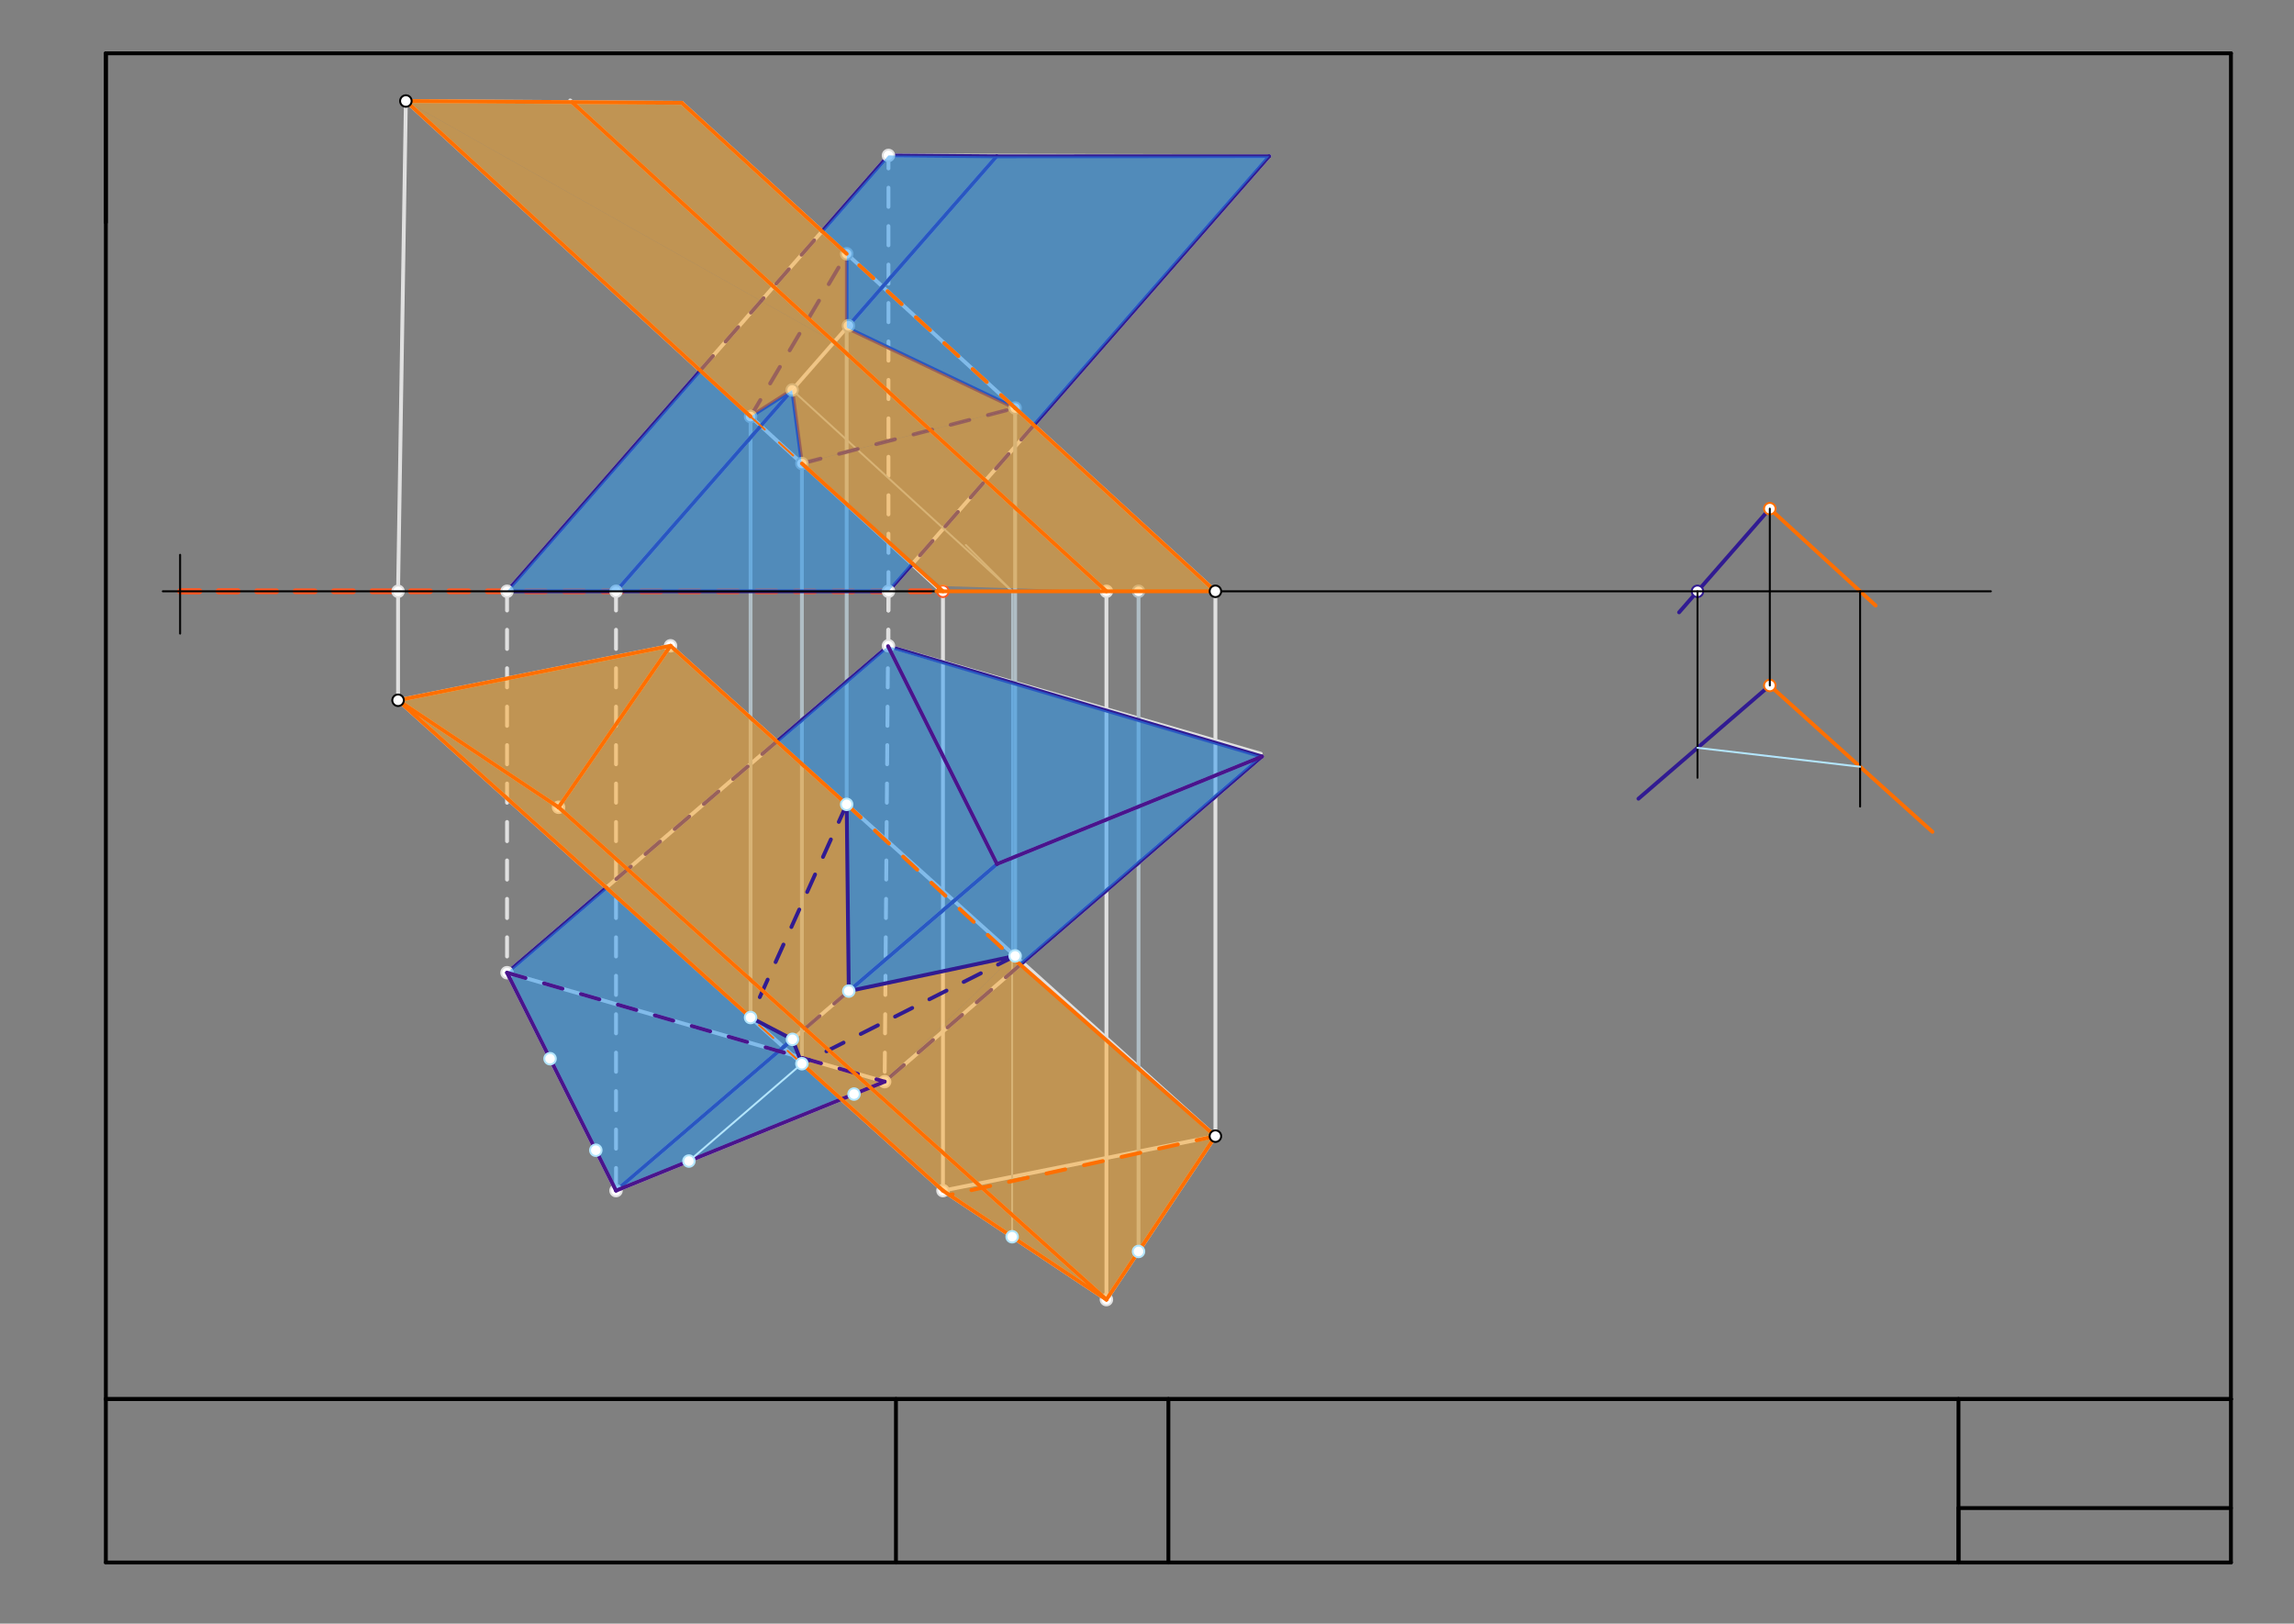 <svg xmlns="http://www.w3.org/2000/svg" class="svg--1it" height="100%" preserveAspectRatio="xMidYMid meet" viewBox="0 0 1193.386 844.724" width="100%"><rect x="0" y="0" width="1193.386" height="844.724" fill="#808080" stroke="none"/><defs><marker id="marker-arrow" markerHeight="16" markerUnits="userSpaceOnUse" markerWidth="24" orient="auto-start-reverse" refX="24" refY="4" viewBox="0 0 24 8"><path d="M 0 0 L 24 4 L 0 8 z" stroke="inherit"></path></marker></defs><g class="aux-layer--1FB"><g class="element--2qn"><line stroke="#E0E0E0" stroke-dasharray="10" stroke-linecap="round" stroke-width="2" x1="93.694" x2="263.773" y1="307.639" y2="307.639"></line></g><g class="element--2qn"><line stroke="#E0E0E0" stroke-dasharray="10" stroke-linecap="round" stroke-width="2" x1="93.694" x2="263.773" y1="307.639" y2="307.639"></line></g><g class="element--2qn"><line stroke="#E0E0E0" stroke-dasharray="10" stroke-linecap="round" stroke-width="2" x1="263.773" x2="263.773" y1="307.639" y2="506.064"></line></g><g class="element--2qn"><line stroke="#E0E0E0" stroke-dasharray="10" stroke-linecap="round" stroke-width="2" x1="93.694" x2="320.466" y1="307.639" y2="307.639"></line></g><g class="element--2qn"><line stroke="#E0E0E0" stroke-dasharray="10" stroke-linecap="round" stroke-width="2" x1="93.694" x2="462.198" y1="307.639" y2="307.639"></line></g><g class="element--2qn"><line stroke="#E0E0E0" stroke-dasharray="10" stroke-linecap="round" stroke-width="2" x1="462.198" x2="460.212" y1="307.639" y2="562.749"></line></g><g class="element--2qn"><line stroke="#E0E0E0" stroke-dasharray="10" stroke-linecap="round" stroke-width="2" x1="93.694" x2="320.466" y1="307.639" y2="307.639"></line></g><g class="element--2qn"><line stroke="#E0E0E0" stroke-dasharray="10" stroke-linecap="round" stroke-width="2" x1="320.466" x2="320.466" y1="307.639" y2="619.45"></line></g><g class="element--2qn"><line stroke="#E0E0E0" stroke-dasharray="10" stroke-linecap="round" stroke-width="2" x1="462.198" x2="462.198" y1="307.639" y2="335.985"></line></g><g class="element--2qn"><line stroke="#E0E0E0" stroke-dasharray="10" stroke-linecap="round" stroke-width="2" x1="462.198" x2="462.198" y1="307.639" y2="80.867"></line></g><g class="element--2qn"><line stroke="#E0E0E0" stroke-dasharray="none" stroke-linecap="round" stroke-width="2" x1="263.773" x2="320.466" y1="506.064" y2="619.45"></line></g><g class="element--2qn"><line stroke="#E0E0E0" stroke-dasharray="none" stroke-linecap="round" stroke-width="2" x1="320.466" x2="460.212" y1="619.45" y2="562.749"></line></g><g class="element--2qn"><line stroke="#E0E0E0" stroke-dasharray="none" stroke-linecap="round" stroke-width="2" x1="460.212" x2="263.773" y1="562.749" y2="506.064"></line></g><g class="element--2qn"><line stroke="#E0E0E0" stroke-dasharray="none" stroke-linecap="round" stroke-width="2" x1="263.773" x2="462.198" y1="506.064" y2="335.985"></line></g><g class="element--2qn"><line stroke="#E0E0E0" stroke-dasharray="none" stroke-linecap="round" stroke-width="2" x1="461.976" x2="518.65" y1="336.176" y2="449.524"></line></g><g class="element--2qn"><line stroke="#E0E0E0" stroke-dasharray="none" stroke-linecap="round" stroke-width="2" x1="461.976" x2="655.892" y1="336.176" y2="392.133"></line></g><g class="element--2qn"><line stroke="#E0E0E0" stroke-dasharray="none" stroke-linecap="round" stroke-width="2" x1="518.65" x2="656.487" y1="449.524" y2="393.598"></line></g><g class="element--2qn"><line stroke="#E0E0E0" stroke-dasharray="none" stroke-linecap="round" stroke-width="2" x1="320.466" x2="518.65" y1="619.45" y2="449.524"></line></g><g class="element--2qn"><line stroke="#E0E0E0" stroke-dasharray="none" stroke-linecap="round" stroke-width="2" x1="460.212" x2="656.487" y1="562.749" y2="393.598"></line></g><g class="element--2qn"><line stroke="#E0E0E0" stroke-dasharray="10" stroke-linecap="round" stroke-width="2" x1="93.694" x2="490.545" y1="307.639" y2="307.639"></line></g><g class="element--2qn"><line stroke="#FF5722" stroke-dasharray="10" stroke-linecap="round" stroke-width="3" x1="93.694" x2="133.379" y1="307.639" y2="307.639"></line></g><g class="element--2qn"><line stroke="#FF5722" stroke-dasharray="10" stroke-linecap="round" stroke-width="3" x1="93.694" x2="490.545" y1="307.639" y2="307.639"></line></g><g class="element--2qn"><line stroke="#E0E0E0" stroke-dasharray="none" stroke-linecap="round" stroke-width="2" x1="490.545" x2="490.545" y1="307.639" y2="619.45"></line></g><g class="element--2qn"><line stroke="#E0E0E0" stroke-dasharray="none" stroke-linecap="round" stroke-width="2" x1="575.584" x2="575.584" y1="307.639" y2="676.143"></line></g><g class="element--2qn"><line stroke="#E0E0E0" stroke-dasharray="none" stroke-linecap="round" stroke-width="2" x1="632.277" x2="632.277" y1="307.639" y2="591.103"></line></g><g class="element--2qn"><line stroke="#E0E0E0" stroke-dasharray="none" stroke-linecap="round" stroke-width="2" x1="207.08" x2="207.08" y1="307.639" y2="364.332"></line></g><g class="element--2qn"><line stroke="#E0E0E0" stroke-dasharray="none" stroke-linecap="round" stroke-width="2" x1="207.08" x2="211.144" y1="307.639" y2="52.553"></line></g><g class="element--2qn"><line stroke="#E0E0E0" stroke-dasharray="none" stroke-linecap="round" stroke-width="2" x1="490.545" x2="632.277" y1="619.45" y2="591.103"></line></g><g class="element--2qn"><line stroke="#E0E0E0" stroke-dasharray="none" stroke-linecap="round" stroke-width="2" x1="575.584" x2="632.277" y1="676.143" y2="591.103"></line></g><g class="element--2qn"><line stroke="#E0E0E0" stroke-dasharray="none" stroke-linecap="round" stroke-width="2" x1="490.545" x2="575.584" y1="619.45" y2="676.143"></line></g><g class="element--2qn"><line stroke="#E0E0E0" stroke-dasharray="none" stroke-linecap="round" stroke-width="2" x1="490.545" x2="207.08" y1="619.45" y2="364.332"></line></g><g class="element--2qn"><line stroke="#E0E0E0" stroke-dasharray="none" stroke-linecap="round" stroke-width="2" x1="207.08" x2="349.75" y1="364.332" y2="335.798"></line></g><g class="element--2qn"><line stroke="#E0E0E0" stroke-dasharray="none" stroke-linecap="round" stroke-width="2" x1="207.08" x2="290.577" y1="364.332" y2="419.997"></line></g><g class="element--2qn"><line stroke="#E0E0E0" stroke-dasharray="none" stroke-linecap="round" stroke-width="2" x1="290.577" x2="348.813" y1="419.997" y2="335.985"></line></g><g class="element--2qn"><line stroke="#E0E0E0" stroke-dasharray="none" stroke-linecap="round" stroke-width="2" x1="290.577" x2="575.584" y1="419.997" y2="676.143"></line></g><g class="element--2qn"><line stroke="#E0E0E0" stroke-dasharray="none" stroke-linecap="round" stroke-width="2" x1="632.277" x2="348.813" y1="591.103" y2="335.985"></line></g><g class="element--2qn"><line stroke="#E0E0E0" stroke-dasharray="none" stroke-linecap="round" stroke-width="2" x1="263.773" x2="462.198" y1="307.639" y2="80.867"></line></g><g class="element--2qn"><line stroke="#E0E0E0" stroke-dasharray="none" stroke-linecap="round" stroke-width="2" x1="320.466" x2="518.5" y1="307.639" y2="81.314"></line></g><g class="element--2qn"><line stroke="#E0E0E0" stroke-dasharray="none" stroke-linecap="round" stroke-width="2" x1="462.198" x2="660.256" y1="307.639" y2="81.287"></line></g><g class="element--2qn"><line stroke="#E0E0E0" stroke-dasharray="none" stroke-linecap="round" stroke-width="2" x1="462.198" x2="660.256" y1="80.867" y2="81.287"></line></g><g class="element--2qn"><line stroke="#E0E0E0" stroke-dasharray="none" stroke-linecap="round" stroke-width="2" x1="488.694" x2="211.144" y1="306.639" y2="52.553"></line></g><g class="element--2qn"><line stroke="#E0E0E0" stroke-dasharray="none" stroke-linecap="round" stroke-width="2" x1="575.584" x2="296.62" y1="307.639" y2="52.26"></line></g><g class="element--2qn"><line stroke="#E0E0E0" stroke-dasharray="none" stroke-linecap="round" stroke-width="2" x1="632.277" x2="354.66" y1="307.639" y2="53.492"></line></g><g class="element--2qn"><line stroke="#E0E0E0" stroke-dasharray="none" stroke-linecap="round" stroke-width="2" x1="211.144" x2="354.66" y1="52.553" y2="53.492"></line></g><g class="element--2qn"><line stroke="#FF6F00" stroke-dasharray="none" stroke-linecap="round" stroke-width="2" x1="920.694" x2="975.736" y1="264.639" y2="315.027"></line></g><g class="element--2qn"><line stroke="#FF6F00" stroke-dasharray="none" stroke-linecap="round" stroke-width="2" x1="920.694" x2="1005.28" y1="356.639" y2="432.766"></line></g><g class="element--2qn"><line stroke="#311B92" stroke-dasharray="none" stroke-linecap="round" stroke-width="2" x1="920.694" x2="873.491" y1="264.639" y2="318.586"></line></g><g class="element--2qn"><line stroke="#311B92" stroke-dasharray="none" stroke-linecap="round" stroke-width="2" x1="920.694" x2="852.354" y1="356.639" y2="415.535"></line></g><g class="element--2qn"><line stroke="#B0BEC5" stroke-dasharray="none" stroke-linecap="round" stroke-width="2" x1="440.461" x2="440.461" y1="418.495" y2="131.018"></line></g><g class="element--2qn"><line stroke="#B0BEC5" stroke-dasharray="none" stroke-linecap="round" stroke-width="2" x1="592.283" x2="592.283" y1="651.094" y2="307.639"></line></g><g class="element--2qn"><line stroke="#B0BEC5" stroke-dasharray="none" stroke-linecap="round" stroke-width="2" x1="528.097" x2="528.097" y1="497.344" y2="212.145"></line></g><g class="element--2qn"><line stroke="#B0BEC5" stroke-dasharray="none" stroke-linecap="round" stroke-width="2" x1="417.165" x2="417.165" y1="553.408" y2="240.629"></line></g><g class="element--2qn"><line stroke="#B0BEC5" stroke-dasharray="none" stroke-linecap="round" stroke-width="2" x1="390.471" x2="390.471" y1="529.383" y2="214.112"></line></g><g class="element--2qn"><line stroke="#B0BEC5" stroke-dasharray="none" stroke-linecap="round" stroke-width="1" x1="526.529" x2="526.529" y1="643.439" y2="307.639"></line></g><g class="element--2qn"><line stroke="#B0BEC5" stroke-dasharray="none" stroke-linecap="round" stroke-width="1" x1="526.529" x2="502.445" y1="307.639" y2="283.555"></line></g><g class="element--2qn"><line stroke="#B0BEC5" stroke-dasharray="none" stroke-linecap="round" stroke-width="1" x1="526.529" x2="412.115" y1="307.639" y2="202.897"></line></g><g class="element--2qn"><line stroke="#311B92" stroke-dasharray="none" stroke-linecap="round" stroke-width="2" x1="518.65" x2="495.471" y1="449.524" y2="469.398"></line></g><g class="element--2qn"><line stroke="#311B92" stroke-dasharray="none" stroke-linecap="round" stroke-width="2" x1="495.471" x2="441.554" y1="469.398" y2="515.628"></line></g><g class="element--2qn"><line stroke="#311B92" stroke-dasharray="none" stroke-linecap="round" stroke-width="2" x1="320.466" x2="412.262" y1="619.45" y2="540.743"></line></g><g class="element--2qn"><line stroke="#311B92" stroke-dasharray="none" stroke-linecap="round" stroke-width="2" x1="461.976" x2="404.114" y1="336.176" y2="385.772"></line></g><g class="element--2qn"><line stroke="#311B92" stroke-dasharray="10" stroke-linecap="round" stroke-width="2" x1="404.123" x2="315.396" y1="385.764" y2="461.816"></line></g><g class="element--2qn"><line stroke="#311B92" stroke-dasharray="none" stroke-linecap="round" stroke-width="2" x1="315.396" x2="263.773" y1="461.816" y2="506.064"></line></g><g class="element--2qn"><line stroke="#311B92" stroke-dasharray="none" stroke-linecap="round" stroke-width="2" x1="461.976" x2="656.487" y1="336.176" y2="393.598"></line></g><g class="element--2qn"><line stroke="#311B92" stroke-dasharray="none" stroke-linecap="round" stroke-width="2" x1="656.487" x2="530.814" y1="393.598" y2="501.904"></line></g><g class="element--2qn"><line stroke="#311B92" stroke-dasharray="10" stroke-linecap="round" stroke-width="2" x1="530.814" x2="460.212" y1="501.904" y2="562.749"></line></g><g class="element--2qn"><line stroke="#311B92" stroke-dasharray="10" stroke-linecap="round" stroke-width="2" x1="390.471" x2="440.461" y1="216.719" y2="132.039"></line></g><g class="element--2qn"><line stroke="#311B92" stroke-dasharray="10" stroke-linecap="round" stroke-width="2" x1="417.165" x2="528.097" y1="241.157" y2="212.267"></line></g><g class="element--2qn"><line stroke="#311B92" stroke-dasharray="none" stroke-linecap="round" stroke-width="2" x1="390.471" x2="412.115" y1="216.719" y2="202.898"></line></g><g class="element--2qn"><line stroke="#311B92" stroke-dasharray="none" stroke-linecap="round" stroke-width="2" x1="412.115" x2="417.165" y1="202.898" y2="241.157"></line></g><g class="element--2qn"><line stroke="#311B92" stroke-dasharray="none" stroke-linecap="round" stroke-width="2" x1="528.097" x2="440.461" y1="212.267" y2="170.502"></line></g><g class="element--2qn"><line stroke="#311B92" stroke-dasharray="none" stroke-linecap="round" stroke-width="2" x1="440.461" x2="440.461" y1="170.502" y2="132.039"></line></g><g class="element--2qn"><line stroke="#311B92" stroke-dasharray="none" stroke-linecap="round" stroke-width="2" x1="440.461" x2="518.5" y1="170.502" y2="81.314"></line></g><g class="element--2qn"><line stroke="#311B92" stroke-dasharray="none" stroke-linecap="round" stroke-width="2" x1="518.5" x2="660.256" y1="81.314" y2="81.287"></line></g><g class="element--2qn"><line stroke="#311B92" stroke-dasharray="none" stroke-linecap="round" stroke-width="2" x1="537.843" x2="660.256" y1="221.188" y2="81.287"></line></g><g class="element--2qn"><line stroke="#311B92" stroke-dasharray="10" stroke-linecap="round" stroke-width="2" x1="537.843" x2="474.733" y1="221.188" y2="293.313"></line></g><g class="element--2qn"><line stroke="#311B92" stroke-dasharray="none" stroke-linecap="round" stroke-width="2" x1="474.733" x2="462.198" y1="293.313" y2="307.639"></line></g><g class="element--2qn"><line stroke="#311B92" stroke-dasharray="none" stroke-linecap="round" stroke-width="2" x1="320.466" x2="395.773" y1="307.639" y2="221.574"></line></g><g class="element--2qn"><line stroke="#311B92" stroke-dasharray="none" stroke-linecap="round" stroke-width="2" x1="395.773" x2="412.115" y1="221.574" y2="202.898"></line></g><g class="element--2qn"><line stroke="#311B92" stroke-dasharray="none" stroke-linecap="round" stroke-width="2" x1="263.773" x2="364.295" y1="307.639" y2="192.757"></line></g><g class="element--2qn"><line stroke="#311B92" stroke-dasharray="10" stroke-linecap="round" stroke-width="2" x1="364.295" x2="427.669" y1="192.757" y2="120.329"></line></g><g class="element--2qn"><line stroke="#311B92" stroke-dasharray="none" stroke-linecap="round" stroke-width="2" x1="427.669" x2="462.198" y1="120.329" y2="80.867"></line></g><g class="element--2qn"><line stroke="#311B92" stroke-dasharray="none" stroke-linecap="round" stroke-width="2" x1="462.198" x2="518.5" y1="80.867" y2="81.314"></line></g><g class="element--2qn"><line stroke="#311B92" stroke-dasharray="none" stroke-linecap="round" stroke-width="2" x1="263.773" x2="462.198" y1="307.639" y2="307.639"></line></g><g class="element--2qn"><line stroke="#311B92" stroke-dasharray="10" stroke-linecap="round" stroke-width="2" x1="441.554" x2="407.566" y1="515.628" y2="544.769"></line></g><g class="element--2qn"><circle cx="320.466" cy="619.45" r="3" stroke="#E0E0E0" stroke-width="1" fill="#ffffff"></circle>}</g><g class="element--2qn"><circle cx="460.212" cy="562.749" r="3" stroke="#E0E0E0" stroke-width="1" fill="#ffffff"></circle>}</g><g class="element--2qn"><circle cx="462.198" cy="307.639" r="3" stroke="#E0E0E0" stroke-width="1" fill="#ffffff"></circle>}</g><g class="element--2qn"><circle cx="263.773" cy="307.639" r="3" stroke="#E0E0E0" stroke-width="1" fill="#ffffff"></circle>}</g><g class="element--2qn"><circle cx="320.466" cy="307.639" r="3" stroke="#E0E0E0" stroke-width="1" fill="#ffffff"></circle>}</g><g class="element--2qn"><circle cx="462.198" cy="335.985" r="3" stroke="#E0E0E0" stroke-width="1" fill="#ffffff"></circle>}</g><g class="element--2qn"><circle cx="462.198" cy="80.867" r="3" stroke="#E0E0E0" stroke-width="1" fill="#ffffff"></circle>}</g><g class="element--2qn"><circle cx="263.773" cy="506.064" r="3" stroke="#E0E0E0" stroke-width="1" fill="#ffffff"></circle>}</g><g class="element--2qn"><circle cx="490.545" cy="307.639" r="3" stroke="#FF5722" stroke-width="1" fill="#ffffff"></circle>}</g><g class="element--2qn"><circle cx="490.545" cy="619.45" r="3" stroke="#E0E0E0" stroke-width="1" fill="#ffffff"></circle>}</g><g class="element--2qn"><circle cx="575.584" cy="676.143" r="3" stroke="#E0E0E0" stroke-width="1" fill="#ffffff"></circle>}</g><g class="element--2qn"><circle cx="575.584" cy="307.639" r="3" stroke="#E0E0E0" stroke-width="1" fill="#ffffff"></circle>}</g><g class="element--2qn"><circle cx="207.08" cy="307.639" r="3" stroke="#E0E0E0" stroke-width="1" fill="#ffffff"></circle>}</g><g class="element--2qn"><circle cx="348.813" cy="335.985" r="3" stroke="#E0E0E0" stroke-width="1" fill="#ffffff"></circle>}</g><g class="element--2qn"><circle cx="290.577" cy="419.997" r="3" stroke="#E0E0E0" stroke-width="1" fill="#ffffff"></circle>}</g><g class="element--2qn"><circle cx="920.694" cy="264.639" r="3" stroke="#FF6F00" stroke-width="1" fill="#ffffff"></circle>}</g><g class="element--2qn"><circle cx="920.694" cy="356.639" r="3" stroke="#FF6F00" stroke-width="1" fill="#ffffff"></circle>}</g><g class="element--2qn"><circle cx="883.069" cy="307.639" r="3" stroke="#311B92" stroke-width="1" fill="#ffffff"></circle>}</g><g class="element--2qn"><circle cx="440.461" cy="132.039" r="3" stroke="#B0BEC5" stroke-width="1" fill="#ffffff"></circle>}</g><g class="element--2qn"><circle cx="592.283" cy="307.639" r="3" stroke="#B0BEC5" stroke-width="1" fill="#ffffff"></circle>}</g><g class="element--2qn"><circle cx="441.36" cy="169.475" r="3" stroke="#B0BEC5" stroke-width="1" fill="#ffffff"></circle>}</g><g class="element--2qn"><circle cx="528.097" cy="212.267" r="3" stroke="#B0BEC5" stroke-width="1" fill="#ffffff"></circle>}</g><g class="element--2qn"><circle cx="417.165" cy="241.157" r="3" stroke="#B0BEC5" stroke-width="1" fill="#ffffff"></circle>}</g><g class="element--2qn"><circle cx="390.471" cy="216.719" r="3" stroke="#B0BEC5" stroke-width="1" fill="#ffffff"></circle>}</g><g class="element--2qn"><circle cx="412.115" cy="202.898" r="3" stroke="#B0BEC5" stroke-width="1" fill="#ffffff"></circle>}</g></g><g class="main-layer--3Vd"><g class="element--2qn"><g fill="#2196F3" opacity="0.5"><path d="M 518.5 81.314 L 440.461 170.502 L 528.097 212.267 L 537.843 221.188 L 660.256 81.287 Z" stroke="none"></path></g></g><g class="element--2qn"><g fill="#2196F3" opacity="0.5"><path d="M 320.466 307.639 L 412.115 202.898 L 417.165 241.157 L 474.733 293.313 L 462.198 307.639 Z" stroke="none"></path></g></g><g class="element--2qn"><g fill="#2196F3" opacity="0.5"><path d="M 320.466 307.639 L 263.773 307.639 L 364.295 192.757 L 390.471 216.719 L 412.115 202.898 Z" stroke="none"></path></g></g><g class="element--2qn"><g fill="#2196F3" opacity="0.5"><path d="M 462.198 80.867 L 427.669 120.329 L 440.461 132.039 L 440.461 170.502 L 518.5 81.314 Z" stroke="none"></path></g></g><g class="element--2qn"><g fill="#2196F3" opacity="0.5"><path d="M 320.466 619.45 L 412.262 540.743 L 417.165 553.408 L 437.695 571.885 Z" stroke="none"></path></g></g><g class="element--2qn"><g fill="#2196F3" opacity="0.5"><path d="M 320.466 619.45 L 412.262 540.743 L 390.471 529.383 L 403.818 541.396 L 315.396 461.816 L 263.773 506.064 Z" stroke="none"></path></g></g><g class="element--2qn"><g fill="#2196F3" opacity="0.5"><path d="M 461.976 336.176 L 404.114 385.772 L 440.461 418.495 L 441.554 515.628 L 526.529 498.137 L 530.814 501.904 L 656.487 393.598 Z" stroke="none"></path></g></g><g class="element--2qn"><g fill="#FFA726" opacity="0.5"><path d="M 575.584 676.143 L 632.277 591.103 L 526.529 498.137 L 460.212 562.749 L 437.695 571.885 L 490.545 619.45 L 526.529 643.439 Z" stroke="none"></path></g></g><g class="element--2qn"><g fill="#FFA726" opacity="0.5"><path d="M 348.813 335.985 L 440.461 418.495 L 441.554 515.628 L 412.262 540.743 L 390.471 529.383 L 207.08 364.332 Z" stroke="none"></path></g></g><g class="element--2qn"><g fill="#FFA726" opacity="0.5"><path d="M 437.695 571.885 L 417.165 553.408 L 412.262 540.743 L 441.554 515.628 L 526.529 498.137 L 460.212 562.749 Z" stroke="none"></path></g></g><g class="element--2qn"><g fill="#FFA726" opacity="0.5"><path d="M 632.277 307.639 L 575.584 307.639 L 483.96 223.761 L 528.097 212.267 Z" stroke="none"></path></g></g><g class="element--2qn"><g fill="#FFA726" opacity="0.5"><path d="M 354.66 53.492 L 440.461 132.039 L 440.461 170.502 L 433.933 177.963 L 211.144 52.553 Z" stroke="none"></path></g></g><g class="element--2qn"><g fill="#FFA726" opacity="0.5"><path d="M 489.087 304.875 L 417.165 241.157 L 483.96 223.761 L 575.584 307.639 Z" stroke="none"></path></g></g><g class="element--2qn"><g fill="#FFA726" opacity="0.5"><path d="M 528.097 212.267 L 440.461 170.502 L 412.115 202.898 L 417.165 241.157 Z" stroke="none"></path></g></g><g class="element--2qn"><g fill="#FFA726" opacity="0.5"><path d="M 433.933 177.963 L 412.115 202.898 L 390.471 216.719 L 211.144 52.553 Z" stroke="none"></path></g></g><g class="element--2qn"><line stroke="#000000" stroke-dasharray="none" stroke-linecap="round" stroke-width="2" x1="55.066" x2="55.066" y1="115.733" y2="27.733"></line></g><g class="element--2qn"><line stroke="#000000" stroke-dasharray="none" stroke-linecap="round" stroke-width="2" x1="55.066" x2="1160.578" y1="27.733" y2="27.733"></line></g><g class="element--2qn"><line stroke="#000000" stroke-dasharray="none" stroke-linecap="round" stroke-width="2" x1="1160.578" x2="1160.578" y1="27.733" y2="727.891"></line></g><g class="element--2qn"><line stroke="#000000" stroke-dasharray="none" stroke-linecap="round" stroke-width="2" x1="1160.578" x2="55.066" y1="727.891" y2="727.891"></line></g><g class="element--2qn"><line stroke="#000000" stroke-dasharray="none" stroke-linecap="round" stroke-width="2" x1="55.066" x2="55.066" y1="727.891" y2="27.733"></line></g><g class="element--2qn"><line stroke="#000000" stroke-dasharray="none" stroke-linecap="round" stroke-width="2" x1="1160.578" x2="1160.578" y1="727.891" y2="812.93"></line></g><g class="element--2qn"><line stroke="#000000" stroke-dasharray="none" stroke-linecap="round" stroke-width="2" x1="1160.578" x2="55.066" y1="812.93" y2="812.93"></line></g><g class="element--2qn"><line stroke="#000000" stroke-dasharray="none" stroke-linecap="round" stroke-width="2" x1="55.066" x2="55.066" y1="812.93" y2="727.891"></line></g><g class="element--2qn"><line stroke="#000000" stroke-dasharray="none" stroke-linecap="round" stroke-width="2" x1="55.066" x2="466.09" y1="727.891" y2="727.891"></line></g><g class="element--2qn"><line stroke="#000000" stroke-dasharray="none" stroke-linecap="round" stroke-width="2" x1="466.09" x2="466.09" y1="727.891" y2="812.93"></line></g><g class="element--2qn"><line stroke="#000000" stroke-dasharray="none" stroke-linecap="round" stroke-width="2" x1="466.09" x2="607.822" y1="727.891" y2="727.891"></line></g><g class="element--2qn"><line stroke="#000000" stroke-dasharray="none" stroke-linecap="round" stroke-width="2" x1="607.822" x2="607.822" y1="727.891" y2="812.93"></line></g><g class="element--2qn"><line stroke="#000000" stroke-dasharray="none" stroke-linecap="round" stroke-width="2" x1="607.822" x2="1018.846" y1="727.891" y2="727.891"></line></g><g class="element--2qn"><line stroke="#000000" stroke-dasharray="none" stroke-linecap="round" stroke-width="2" x1="1018.846" x2="1018.846" y1="727.891" y2="812.93"></line></g><g class="element--2qn"><line stroke="#000000" stroke-dasharray="none" stroke-linecap="round" stroke-width="2" x1="1160.578" x2="1018.846" y1="727.891" y2="727.891"></line></g><g class="element--2qn"><line stroke="#000000" stroke-dasharray="none" stroke-linecap="round" stroke-width="2" x1="1018.846" x2="1018.846" y1="812.93" y2="784.584"></line></g><g class="element--2qn"><line stroke="#000000" stroke-dasharray="none" stroke-linecap="round" stroke-width="2" x1="1018.846" x2="1160.578" y1="784.584" y2="784.584"></line></g><g class="element--2qn"><line stroke="#000000" stroke-dasharray="none" stroke-linecap="round" stroke-width="1" x1="84.694" x2="1035.694" y1="307.639" y2="307.639"></line></g><g class="element--2qn"><line stroke="#000000" stroke-dasharray="none" stroke-linecap="round" stroke-width="1" x1="93.694" x2="93.694" y1="288.639" y2="329.639"></line></g><g class="element--2qn"><line stroke="#4A148C" stroke-dasharray="10" stroke-linecap="round" stroke-width="2" x1="263.773" x2="460.212" y1="506.064" y2="562.749"></line></g><g class="element--2qn"><line stroke="#4A148C" stroke-dasharray="none" stroke-linecap="round" stroke-width="2" x1="460.212" x2="320.466" y1="562.749" y2="619.45"></line></g><g class="element--2qn"><line stroke="#4A148C" stroke-dasharray="none" stroke-linecap="round" stroke-width="2" x1="263.773" x2="320.466" y1="506.064" y2="619.45"></line></g><g class="element--2qn"><line stroke="#4A148C" stroke-dasharray="none" stroke-linecap="round" stroke-width="2" x1="518.65" x2="461.976" y1="449.524" y2="336.176"></line></g><g class="element--2qn"><line stroke="#4A148C" stroke-dasharray="none" stroke-linecap="round" stroke-width="2" x1="518.65" x2="656.487" y1="449.524" y2="393.598"></line></g><g class="element--2qn"><line stroke="#FF6F00" stroke-dasharray="none" stroke-linecap="round" stroke-width="2" x1="290.577" x2="207.08" y1="419.997" y2="364.332"></line></g><g class="element--2qn"><line stroke="#FF6F00" stroke-dasharray="none" stroke-linecap="round" stroke-width="2" x1="348.813" x2="207.08" y1="335.985" y2="364.332"></line></g><g class="element--2qn"><line stroke="#FF6F00" stroke-dasharray="none" stroke-linecap="round" stroke-width="2" x1="348.813" x2="290.577" y1="335.985" y2="419.997"></line></g><g class="element--2qn"><line stroke="#FF6F00" stroke-dasharray="none" stroke-linecap="round" stroke-width="2" x1="632.277" x2="575.584" y1="591.103" y2="676.143"></line></g><g class="element--2qn"><line stroke="#FF6F00" stroke-dasharray="none" stroke-linecap="round" stroke-width="2" x1="490.545" x2="575.584" y1="619.45" y2="676.143"></line></g><g class="element--2qn"><line stroke="#FF6F00" stroke-dasharray="10" stroke-linecap="round" stroke-width="2" x1="632.277" x2="493.941" y1="591.103" y2="621.714"></line></g><g class="element--2qn"><line stroke="#000000" stroke-dasharray="none" stroke-linecap="round" stroke-width="1" x1="920.694" x2="920.694" y1="264.639" y2="356.639"></line></g><g class="element--2qn"><line stroke="#000000" stroke-dasharray="none" stroke-linecap="round" stroke-width="1" x1="883.069" x2="883.069" y1="307.639" y2="404.639"></line></g><g class="element--2qn"><line stroke="#000000" stroke-dasharray="none" stroke-linecap="round" stroke-width="1" x1="967.666" x2="967.666" y1="307.639" y2="419.639"></line></g><g class="element--2qn"><line stroke="#B3E5FC" stroke-dasharray="none" stroke-linecap="round" stroke-width="1" x1="883.069" x2="967.666" y1="389.064" y2="398.913"></line></g><g class="element--2qn"><line stroke="#B3E5FC" stroke-dasharray="none" stroke-linecap="round" stroke-width="1" x1="358.386" x2="417.182" y1="604.064" y2="553.393"></line></g><g class="element--2qn"><line stroke="#311B92" stroke-dasharray="none" stroke-linecap="round" stroke-width="2" x1="440.461" x2="441.554" y1="418.495" y2="515.628"></line></g><g class="element--2qn"><line stroke="#311B92" stroke-dasharray="none" stroke-linecap="round" stroke-width="2" x1="441.554" x2="528.097" y1="515.628" y2="497.344"></line></g><g class="element--2qn"><line stroke="#311B92" stroke-dasharray="10" stroke-linecap="round" stroke-width="2" x1="528.097" x2="417.165" y1="497.344" y2="553.408"></line></g><g class="element--2qn"><line stroke="#311B92" stroke-dasharray="10" stroke-linecap="round" stroke-width="2" x1="440.461" x2="390.466" y1="418.495" y2="529.394"></line></g><g class="element--2qn"><line stroke="#311B92" stroke-dasharray="none" stroke-linecap="round" stroke-width="2" x1="390.471" x2="412.262" y1="529.383" y2="540.743"></line></g><g class="element--2qn"><line stroke="#311B92" stroke-dasharray="none" stroke-linecap="round" stroke-width="2" x1="412.262" x2="417.165" y1="540.743" y2="553.408"></line></g><g class="element--2qn"><line stroke="#FF6F00" stroke-dasharray="none" stroke-linecap="round" stroke-width="2" x1="290.577" x2="575.584" y1="419.997" y2="676.143"></line></g><g class="element--2qn"><line stroke="#FF6F00" stroke-dasharray="none" stroke-linecap="round" stroke-width="2" x1="207.08" x2="390.471" y1="364.332" y2="529.383"></line></g><g class="element--2qn"><line stroke="#FF6F00" stroke-dasharray="none" stroke-linecap="round" stroke-width="2" x1="348.813" x2="440.461" y1="335.985" y2="418.495"></line></g><g class="element--2qn"><line stroke="#FF6F00" stroke-dasharray="10" stroke-linecap="round" stroke-width="2" x1="440.461" x2="526.529" y1="418.495" y2="498.137"></line></g><g class="element--2qn"><line stroke="#FF6F00" stroke-dasharray="none" stroke-linecap="round" stroke-width="2" x1="490.545" x2="417.165" y1="619.45" y2="553.408"></line></g><g class="element--2qn"><line stroke="#FF6F00" stroke-dasharray="10" stroke-linecap="round" stroke-width="1" x1="417.165" x2="390.471" y1="553.408" y2="529.383"></line></g><g class="element--2qn"><line stroke="#FF6F00" stroke-dasharray="none" stroke-linecap="round" stroke-width="2" x1="632.277" x2="526.529" y1="591.103" y2="498.137"></line></g><g class="element--2qn"><line stroke="#FF6F00" stroke-dasharray="none" stroke-linecap="round" stroke-width="2" x1="211.144" x2="354.66" y1="52.553" y2="53.492"></line></g><g class="element--2qn"><line stroke="#FF6F00" stroke-dasharray="none" stroke-linecap="round" stroke-width="2" x1="632.277" x2="487.148" y1="307.639" y2="307.639"></line></g><g class="element--2qn"><line stroke="#FF6F00" stroke-dasharray="none" stroke-linecap="round" stroke-width="2" x1="575.584" x2="297.559" y1="307.639" y2="53.119"></line></g><g class="element--2qn"><line stroke="#FF6F00" stroke-dasharray="none" stroke-linecap="round" stroke-width="2" x1="632.277" x2="528.097" y1="307.639" y2="212.267"></line></g><g class="element--2qn"><line stroke="#FF6F00" stroke-dasharray="10" stroke-linecap="round" stroke-width="2" x1="528.097" x2="440.461" y1="212.267" y2="132.039"></line></g><g class="element--2qn"><line stroke="#FF6F00" stroke-dasharray="none" stroke-linecap="round" stroke-width="2" x1="440.461" x2="354.66" y1="132.039" y2="53.492"></line></g><g class="element--2qn"><line stroke="#FF6F00" stroke-dasharray="none" stroke-linecap="round" stroke-width="2" x1="490.545" x2="417.165" y1="307.639" y2="241.157"></line></g><g class="element--2qn"><line stroke="#FF6F00" stroke-dasharray="none" stroke-linecap="round" stroke-width="2" x1="390.471" x2="211.144" y1="216.719" y2="52.553"></line></g><g class="element--2qn"><line stroke="#FF6F00" stroke-dasharray="10" stroke-linecap="round" stroke-width="1" x1="390.471" x2="417.165" y1="216.719" y2="241.157"></line></g><g class="element--2qn"><circle cx="632.277" cy="307.639" r="3" stroke="#000000" stroke-width="1" fill="#ffffff"></circle>}</g><g class="element--2qn"><circle cx="632.277" cy="591.103" r="3" stroke="#000000" stroke-width="1" fill="#ffffff"></circle>}</g><g class="element--2qn"><circle cx="211.144" cy="52.553" r="3" stroke="#000000" stroke-width="1" fill="#ffffff"></circle>}</g><g class="element--2qn"><circle cx="207.08" cy="364.332" r="3" stroke="#000000" stroke-width="1" fill="#ffffff"></circle>}</g><g class="element--2qn"><circle cx="286.145" cy="550.807" r="3" stroke="#B3E5FC" stroke-width="1" fill="#ffffff"></circle>}</g><g class="element--2qn"><circle cx="444.273" cy="569.216" r="3" stroke="#B3E5FC" stroke-width="1" fill="#ffffff"></circle>}</g><g class="element--2qn"><circle cx="358.386" cy="604.064" r="3" stroke="#B3E5FC" stroke-width="1" fill="#ffffff"></circle>}</g><g class="element--2qn"><circle cx="309.954" cy="598.426" r="3" stroke="#B3E5FC" stroke-width="1" fill="#ffffff"></circle>}</g><g class="element--2qn"><circle cx="528.097" cy="497.344" r="3" stroke="#B3E5FC" stroke-width="1" fill="#ffffff"></circle>}</g><g class="element--2qn"><circle cx="440.461" cy="418.495" r="3" stroke="#B3E5FC" stroke-width="1" fill="#ffffff"></circle>}</g><g class="element--2qn"><circle cx="390.466" cy="529.394" r="3" stroke="#B3E5FC" stroke-width="1" fill="#ffffff"></circle>}</g><g class="element--2qn"><circle cx="417.165" cy="553.408" r="3" stroke="#B3E5FC" stroke-width="1" fill="#ffffff"></circle>}</g><g class="element--2qn"><circle cx="526.529" cy="643.439" r="3" stroke="#B3E5FC" stroke-width="1" fill="#ffffff"></circle>}</g><g class="element--2qn"><circle cx="592.283" cy="651.094" r="3" stroke="#B3E5FC" stroke-width="1" fill="#ffffff"></circle>}</g><g class="element--2qn"><circle cx="412.262" cy="540.743" r="3" stroke="#B3E5FC" stroke-width="1" fill="#ffffff"></circle>}</g><g class="element--2qn"><circle cx="441.554" cy="515.628" r="3" stroke="#B3E5FC" stroke-width="1" fill="#ffffff"></circle>}</g></g><g class="snaps-layer--2PT"></g><g class="temp-layer--rAP"></g></svg>